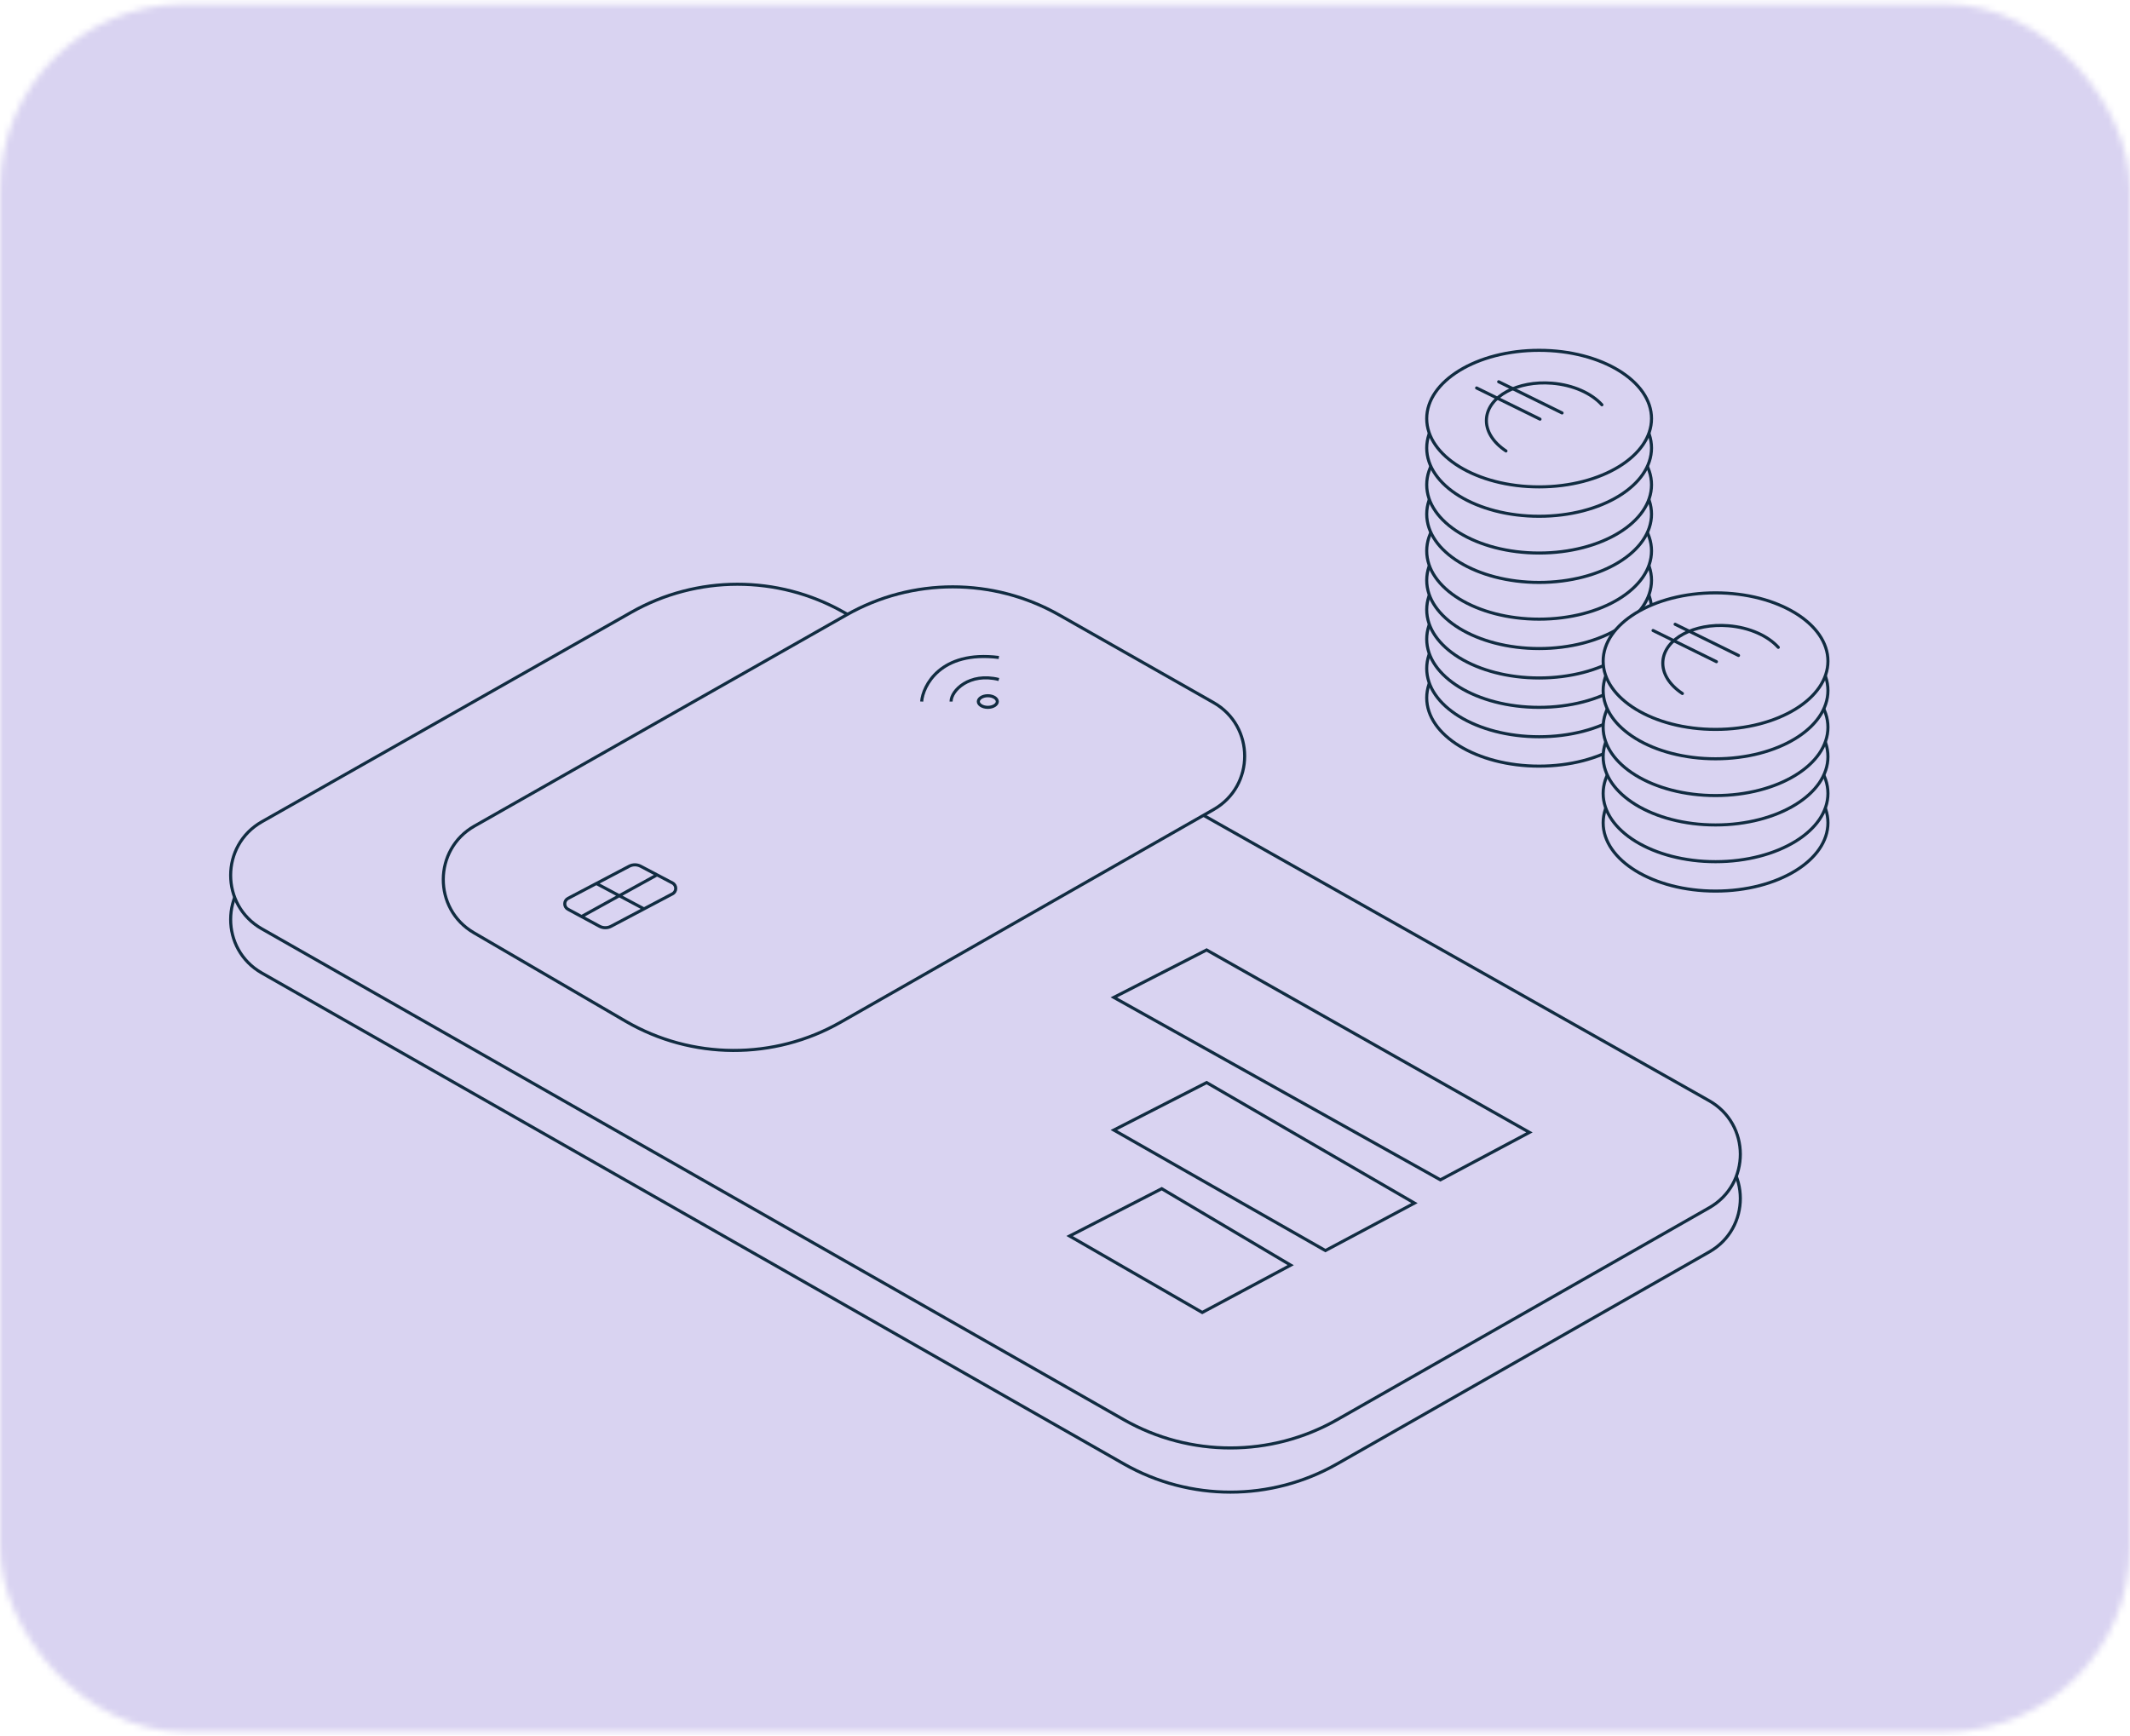 <svg width="346" height="282" viewBox="0 0 346 282" fill="none" xmlns="http://www.w3.org/2000/svg">
<mask id="mask0_3758_2207" style="mask-type:alpha" maskUnits="userSpaceOnUse" x="0" y="0" width="346" height="282">
<rect x="0.012" y="0.666" width="345.979" height="280.723" rx="30" fill="white"/>
</mask>
<g mask="url(#mask0_3758_2207)">
<rect x="-144.451" y="-26.387" width="519.753" height="316.56" fill="#D9D3F1"/>
<path d="M102.543 106.661L42.534 140.696C35.786 144.524 35.777 154.244 42.518 158.084L182.555 237.849C193.295 243.966 206.465 243.966 217.204 237.847L277.653 203.407C284.401 199.563 284.382 189.829 277.619 186.011L137.017 106.628C126.317 100.586 113.232 100.599 102.543 106.661Z" fill="#D9D3F1" stroke="#112C41" stroke-width="0.5"/>
<path d="M102.543 99.482L42.534 133.516C35.786 137.344 35.777 147.064 42.518 150.904L182.555 230.669C193.295 236.787 206.465 236.786 217.204 230.667L277.653 196.228C284.401 192.383 284.382 182.649 277.619 178.831L137.017 99.448C126.317 93.407 113.232 93.419 102.543 99.482Z" fill="#D9D3F1" stroke="#112C41" stroke-width="0.5"/>
<path d="M268.273 113.386C268.273 116.399 266.28 119.166 262.972 121.194C259.668 123.219 255.088 124.479 250.016 124.479C244.943 124.479 240.363 123.219 237.059 121.194C233.751 119.166 231.758 116.399 231.758 113.386C231.758 110.373 233.751 107.606 237.059 105.578C240.363 103.553 244.943 102.292 250.016 102.292C255.088 102.292 259.668 103.553 262.972 105.578C266.28 107.606 268.273 110.373 268.273 113.386Z" fill="#D9D3F1" stroke="#112C41" stroke-width="0.5"/>
<path d="M268.273 108.611C268.273 111.623 266.28 114.391 262.972 116.418C259.668 118.443 255.088 119.704 250.016 119.704C244.943 119.704 240.363 118.443 237.059 116.418C233.751 114.391 231.758 111.623 231.758 108.611C231.758 105.598 233.751 102.83 237.059 100.803C240.363 98.778 244.943 97.517 250.016 97.517C255.088 97.517 259.668 98.778 262.972 100.803C266.28 102.83 268.273 105.598 268.273 108.611Z" fill="#D9D3F1" stroke="#112C41" stroke-width="0.5"/>
<path d="M268.273 103.835C268.273 106.848 266.28 109.615 262.972 111.643C259.668 113.668 255.088 114.929 250.016 114.929C244.943 114.929 240.363 113.668 237.059 111.643C233.751 109.615 231.758 106.848 231.758 103.835C231.758 100.822 233.751 98.055 237.059 96.027C240.363 94.002 244.943 92.742 250.016 92.742C255.088 92.742 259.668 94.002 262.972 96.027C266.28 98.055 268.273 100.822 268.273 103.835Z" fill="#D9D3F1" stroke="#112C41" stroke-width="0.5"/>
<path d="M268.273 99.06C268.273 102.072 266.28 104.84 262.972 106.868C259.668 108.893 255.088 110.153 250.016 110.153C244.943 110.153 240.363 108.893 237.059 106.868C233.751 104.84 231.758 102.072 231.758 99.06C231.758 96.047 233.751 93.279 237.059 91.252C240.363 89.227 244.943 87.966 250.016 87.966C255.088 87.966 259.668 89.227 262.972 91.252C266.28 93.279 268.273 96.047 268.273 99.06Z" fill="#D9D3F1" stroke="#112C41" stroke-width="0.5"/>
<path d="M268.273 94.28C268.273 97.293 266.28 100.061 262.972 102.088C259.668 104.113 255.088 105.374 250.016 105.374C244.943 105.374 240.363 104.113 237.059 102.088C233.751 100.061 231.758 97.293 231.758 94.28C231.758 91.268 233.751 88.5 237.059 86.473C240.363 84.448 244.943 83.187 250.016 83.187C255.088 83.187 259.668 84.448 262.972 86.473C266.28 88.5 268.273 91.268 268.273 94.28Z" fill="#D9D3F1" stroke="#112C41" stroke-width="0.5"/>
<path d="M268.273 89.505C268.273 92.518 266.28 95.285 262.972 97.313C259.668 99.338 255.088 100.598 250.016 100.598C244.943 100.598 240.363 99.338 237.059 97.313C233.751 95.285 231.758 92.518 231.758 89.505C231.758 86.492 233.751 83.725 237.059 81.697C240.363 79.672 244.943 78.412 250.016 78.412C255.088 78.412 259.668 79.672 262.972 81.697C266.28 83.725 268.273 86.492 268.273 89.505Z" fill="#D9D3F1" stroke="#112C41" stroke-width="0.5"/>
<path d="M268.273 83.536C268.273 86.549 266.28 89.317 262.972 91.344C259.668 93.369 255.088 94.63 250.016 94.63C244.943 94.63 240.363 93.369 237.059 91.344C233.751 89.317 231.758 86.549 231.758 83.536C231.758 80.524 233.751 77.756 237.059 75.728C240.363 73.704 244.943 72.443 250.016 72.443C255.088 72.443 259.668 73.704 262.972 75.728C266.28 77.756 268.273 80.524 268.273 83.536Z" fill="#D9D3F1" stroke="#112C41" stroke-width="0.5"/>
<path d="M268.273 78.761C268.273 81.774 266.28 84.541 262.972 86.569C259.668 88.594 255.088 89.854 250.016 89.854C244.943 89.854 240.363 88.594 237.059 86.569C233.751 84.541 231.758 81.774 231.758 78.761C231.758 75.748 233.751 72.981 237.059 70.953C240.363 68.928 244.943 67.668 250.016 67.668C255.088 67.668 259.668 68.928 262.972 70.953C266.28 72.981 268.273 75.748 268.273 78.761Z" fill="#D9D3F1" stroke="#112C41" stroke-width="0.5"/>
<path d="M268.273 72.788C268.273 75.801 266.28 78.569 262.972 80.596C259.668 82.621 255.088 83.882 250.016 83.882C244.943 83.882 240.363 82.621 237.059 80.596C233.751 78.569 231.758 75.801 231.758 72.788C231.758 69.775 233.751 67.008 237.059 64.98C240.363 62.955 244.943 61.695 250.016 61.695C255.088 61.695 259.668 62.955 262.972 64.98C266.28 67.008 268.273 69.775 268.273 72.788Z" fill="#D9D3F1" stroke="#112C41" stroke-width="0.5"/>
<path d="M268.273 68.013C268.273 71.026 266.28 73.793 262.972 75.821C259.668 77.846 255.088 79.106 250.016 79.106C244.943 79.106 240.363 77.846 237.059 75.821C233.751 73.793 231.758 71.026 231.758 68.013C231.758 65 233.751 62.233 237.059 60.205C240.363 58.18 244.943 56.919 250.016 56.919C255.088 56.919 259.668 58.18 262.972 60.205C266.28 62.233 268.273 65 268.273 68.013Z" fill="#D9D3F1" stroke="#112C41" stroke-width="0.5"/>
<path d="M243.447 62.027L253.744 67.093" stroke="#112C41" stroke-width="0.5" stroke-linecap="round"/>
<path d="M239.863 63.037L250.16 68.103" stroke="#112C41" stroke-width="0.5" stroke-linecap="round"/>
<path d="M244.633 73.27C242.546 71.893 241.305 69.991 241.467 67.991C241.759 64.376 246.525 61.811 252.112 62.263C255.568 62.542 258.528 63.91 260.215 65.768" stroke="#112C41" stroke-width="0.5" stroke-linecap="round" stroke-linejoin="round"/>
<path d="M296.933 133.685C296.933 136.698 294.94 139.465 291.632 141.493C288.328 143.518 283.748 144.779 278.676 144.779C273.603 144.779 269.023 143.518 265.719 141.493C262.411 139.465 260.418 136.698 260.418 133.685C260.418 130.672 262.411 127.905 265.719 125.877C269.023 123.852 273.603 122.592 278.676 122.592C283.748 122.592 288.328 123.852 291.632 125.877C294.94 127.905 296.933 130.672 296.933 133.685Z" fill="#D9D3F1" stroke="#112C41" stroke-width="0.5"/>
<path d="M296.933 128.91C296.933 131.922 294.94 134.69 291.632 136.718C288.328 138.743 283.748 140.003 278.676 140.003C273.603 140.003 269.023 138.743 265.719 136.718C262.411 134.69 260.418 131.922 260.418 128.91C260.418 125.897 262.411 123.129 265.719 121.102C269.023 119.077 273.603 117.816 278.676 117.816C283.748 117.816 288.328 119.077 291.632 121.102C294.94 123.129 296.933 125.897 296.933 128.91Z" fill="#D9D3F1" stroke="#112C41" stroke-width="0.5"/>
<path d="M296.933 122.941C296.933 125.954 294.94 128.721 291.632 130.749C288.328 132.774 283.748 134.034 278.676 134.034C273.603 134.034 269.023 132.774 265.719 130.749C262.411 128.721 260.418 125.954 260.418 122.941C260.418 119.928 262.411 117.16 265.719 115.133C269.023 113.108 273.603 111.847 278.676 111.847C283.748 111.847 288.328 113.108 291.632 115.133C294.94 117.16 296.933 119.928 296.933 122.941Z" fill="#D9D3F1" stroke="#112C41" stroke-width="0.5"/>
<path d="M296.933 118.165C296.933 121.178 294.94 123.946 291.632 125.973C288.328 127.998 283.748 129.259 278.676 129.259C273.603 129.259 269.023 127.998 265.719 125.973C262.411 123.946 260.418 121.178 260.418 118.165C260.418 115.153 262.411 112.385 265.719 110.358C269.023 108.333 273.603 107.072 278.676 107.072C283.748 107.072 288.328 108.333 291.632 110.358C294.94 112.385 296.933 115.153 296.933 118.165Z" fill="#D9D3F1" stroke="#112C41" stroke-width="0.5"/>
<path d="M296.933 112.193C296.933 115.206 294.94 117.973 291.632 120.001C288.328 122.026 283.748 123.286 278.676 123.286C273.603 123.286 269.023 122.026 265.719 120.001C262.411 117.973 260.418 115.206 260.418 112.193C260.418 109.18 262.411 106.412 265.719 104.385C269.023 102.36 273.603 101.099 278.676 101.099C283.748 101.099 288.328 102.36 291.632 104.385C294.94 106.412 296.933 109.18 296.933 112.193Z" fill="#D9D3F1" stroke="#112C41" stroke-width="0.5"/>
<path d="M296.933 107.417C296.933 110.43 294.94 113.198 291.632 115.225C288.328 117.25 283.748 118.511 278.676 118.511C273.603 118.511 269.023 117.25 265.719 115.225C262.411 113.198 260.418 110.43 260.418 107.417C260.418 104.405 262.411 101.637 265.719 99.609C269.023 97.585 273.603 96.324 278.676 96.324C283.748 96.324 288.328 97.585 291.632 99.609C294.94 101.637 296.933 104.405 296.933 107.417Z" fill="#D9D3F1" stroke="#112C41" stroke-width="0.5"/>
<path d="M272.109 101.429L282.406 106.496" stroke="#112C41" stroke-width="0.5" stroke-linecap="round"/>
<path d="M268.523 102.441L278.82 107.507" stroke="#112C41" stroke-width="0.5" stroke-linecap="round"/>
<path d="M273.288 112.677C271.2 111.3 269.959 109.397 270.121 107.397C270.413 103.782 275.18 101.218 280.767 101.67C284.222 101.949 287.182 103.317 288.869 105.175" stroke="#112C41" stroke-width="0.5" stroke-linecap="round" stroke-linejoin="round"/>
<path d="M137.493 99.913L77.07 134.215C70.364 138.022 70.308 147.666 76.97 151.55L101.597 165.909C112.387 172.2 125.713 172.264 136.564 166.077L197.139 131.533C203.875 127.692 203.866 117.979 197.123 114.15L172.054 99.915C161.337 93.83 148.21 93.829 137.493 99.913Z" fill="#D9D3F1" stroke="#112C41" stroke-width="0.5"/>
<path d="M154.494 113.985C154.494 112.194 157.479 109.209 162.255 110.403" stroke="#112C41" stroke-width="0.5"/>
<path d="M149.717 113.983C149.907 111.509 152.702 105.625 162.254 106.825" stroke="#112C41" stroke-width="0.5"/>
<path d="M162.004 113.983C162.004 114.203 161.87 114.433 161.591 114.619C161.313 114.804 160.915 114.927 160.463 114.927C160.011 114.927 159.613 114.804 159.335 114.619C159.056 114.433 158.922 114.203 158.922 113.983C158.922 113.763 159.056 113.533 159.335 113.346C159.613 113.161 160.011 113.039 160.463 113.039C160.915 113.039 161.313 113.161 161.591 113.346C161.87 113.533 162.004 113.763 162.004 113.983Z" stroke="#112C41" stroke-width="0.5"/>
<path d="M92.274 145.967L96.875 143.547L102.205 140.743C102.788 140.437 103.485 140.437 104.068 140.743L106.733 142.146L109.233 143.461C109.945 143.835 109.946 144.854 109.235 145.23L104.613 147.672L99.259 150.501C98.668 150.813 97.962 150.809 97.374 150.492L94.464 148.92L92.264 147.732C91.56 147.351 91.565 146.339 92.274 145.967Z" fill="#D9D3F1"/>
<path d="M96.875 143.547L92.274 145.967C91.565 146.339 91.56 147.351 92.264 147.732L94.464 148.92M96.875 143.547L102.205 140.743C102.788 140.437 103.485 140.437 104.068 140.743L106.733 142.146M96.875 143.547L104.613 147.672M104.613 147.672L109.235 145.23C109.946 144.854 109.945 143.835 109.233 143.461L106.733 142.146M104.613 147.672L99.259 150.501C98.668 150.813 97.962 150.809 97.374 150.492L94.464 148.92M94.464 148.92L106.733 142.146" stroke="#112C41" stroke-width="0.5"/>
<path d="M195.295 213.246L173.748 200.825L188.711 193.135L209.659 205.557L195.295 213.246Z" fill="#D9D3F1" stroke="#112C41" stroke-width="0.5" stroke-linecap="round"/>
<path d="M215.3 203.187L180.932 183.607L196.005 175.894L229.771 195.474L215.3 203.187Z" fill="#D9D3F1" stroke="#112C41" stroke-width="0.5" stroke-linecap="round"/>
<path d="M233.978 191.695L180.932 162.054L196.001 154.347L248.445 183.988L233.978 191.695Z" fill="#D9D3F1" stroke="#112C41" stroke-width="0.5" stroke-linecap="round"/>
</g>
</svg>
